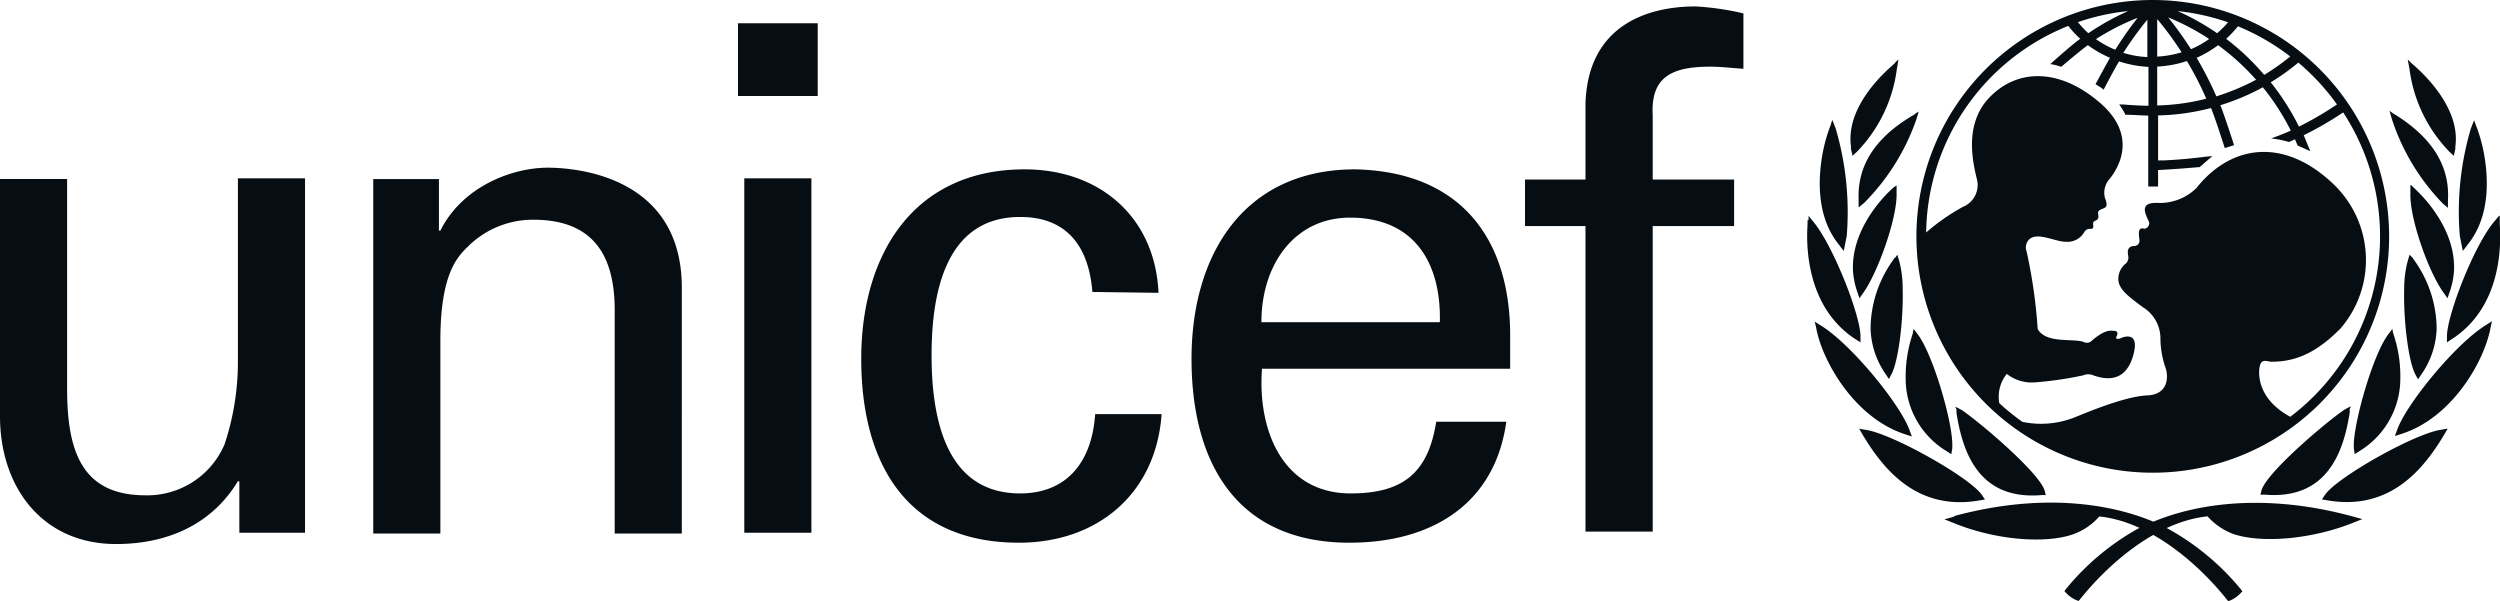 <svg xmlns="http://www.w3.org/2000/svg" viewBox="0 0 225.72 54.26"><defs><style>.cls-1{fill:#060e14;}</style></defs><title>Asset 126</title><g id="Layer_2" data-name="Layer 2"><g id="dhl"><path class="cls-1" d="M194.38,0a21.34,21.34,0,1,0,21.33,21.34A21.36,21.36,0,0,0,194.38,0M211,9.43a30,30,0,0,1-3.43,2,22.52,22.52,0,0,0-2.55-4,19.78,19.78,0,0,0,2.49-1.78A20.51,20.51,0,0,1,211,9.43m-9-7.08a20.47,20.47,0,0,1,4.78,2.75,20.31,20.31,0,0,1-2.35,1.66A22,22,0,0,0,201,3.51a11.86,11.86,0,0,0,1.08-1.16M203.7,7.2a20.94,20.94,0,0,1-3.59,1.5,31.65,31.65,0,0,0-1.78-3.48,10.18,10.18,0,0,0,1.94-1.14A21.59,21.59,0,0,1,203.7,7.2M201.18,2a9.56,9.56,0,0,1-1,1,21.79,21.79,0,0,0-3.57-2,20.3,20.3,0,0,1,4.52,1m-1.67,1.52a8.51,8.51,0,0,1-1.64.92,32,32,0,0,0-2.06-2.87,21.42,21.42,0,0,1,3.7,1.95m-4.69-1.8a29.47,29.47,0,0,1,2.2,3,9.07,9.07,0,0,1-2.2.39V1.75Zm0,4.29a9.77,9.77,0,0,0,2.68-.5,29.5,29.5,0,0,1,1.75,3.4,19.54,19.54,0,0,1-4.43.61V6Zm-.89-4.25V5.15a8.37,8.37,0,0,1-2.17-.38,32,32,0,0,1,2.17-3m-3,2.68a8.82,8.82,0,0,1-1.64-.92A21.55,21.55,0,0,1,193,1.61a32.2,32.2,0,0,0-2,2.86M192.15,1a22.55,22.55,0,0,0-3.6,2,9.55,9.55,0,0,1-.94-1,20.17,20.17,0,0,1,4.54-1m14.61,36.62c-2.83-1.55-2.89-3.71-2.74-4.51s.71-.45,1.06-.45c1.87,0,3.83-.55,6.24-3a9.47,9.47,0,0,0-.6-13c-4.52-4.34-9.32-3.58-12.41.32a4.73,4.73,0,0,1-3.53,1.34c-2-.07-.73,1.49-.73,1.82s-.3.55-.48.5c-.67-.19-.4.81-.4,1.11a.47.47,0,0,1-.43.46c-.83,0-.6.75-.58.95a.73.73,0,0,1-.32.71,1.79,1.79,0,0,0-.58,1.31c0,.9.83,1.53,2.22,2.56a3.31,3.31,0,0,1,1.58,2.72,8.29,8.29,0,0,0,.41,2.6c.37.91.32,2.57-1.6,2.64-2.33.1-6.49,2-6.84,2.09a8.25,8.25,0,0,1-4.43.3,21.15,21.15,0,0,1-2.09-1.69,3.28,3.28,0,0,1,.68-2.64,3.65,3.65,0,0,0,2.59.76,31.93,31.93,0,0,0,4.3-.63,1.18,1.18,0,0,1,.93,0c1.23.44,2.9.58,3.58-1.76s-.93-1.69-1.13-1.59-.48.08-.38-.12c.3-.6-.15-.54-.4-.56-.66-.07-1.51.63-1.79.88a.63.63,0,0,1-.66.18c-.86-.44-3.45.19-4.25-1.21a47,47,0,0,0-1-7,1,1,0,0,1,.1-.93c.65-1,2.47.07,3.45.05a1.75,1.75,0,0,0,1.68-.92c.32-.39.54-.17.71-.28s0-.42.09-.57.16-.07.36-.25,0-.55.08-.71c.29-.43,1.08-.08.6-1.23a1.87,1.87,0,0,1,.46-1.76c.57-.74,2.77-3.83-1.11-7-3.71-3.07-7.46-2.82-9.87-.21s-1.21,6.45-1,7.46a2.13,2.13,0,0,1-1.31,2.32,18.84,18.84,0,0,0-3.31,2.31A20.36,20.36,0,0,1,186.74,2.34a9.06,9.06,0,0,0,1.08,1.16c-.86.62-2.71,2.29-2.71,2.29a4.56,4.56,0,0,1,.49.09l.51.15s1.63-1.4,2.4-1.95a10.26,10.26,0,0,0,2,1.14c-.37.63-1.31,2.38-1.31,2.38l.42.26a3.06,3.06,0,0,1,.31.24s1-1.92,1.4-2.56a10,10,0,0,0,2.65.5V9.55c-.5,0-1.79-.07-2.31-.12l-.33,0,.18.27a5.35,5.35,0,0,1,.35.59l0,.07h.09c.38,0,1.55.07,2,.08v6.4h.89V15.35c1.3-.06,2.38-.15,3.69-.26h.06l1.15-1-.63.06c-1.23.16-2.46.27-3.7.33l-.57,0V10.42a20.26,20.26,0,0,0,4.78-.67c.43,1.06,1.24,3.62,1.24,3.62l.84-.26s-.81-2.55-1.24-3.61a20.56,20.56,0,0,0,3.84-1.62,21.73,21.73,0,0,1,2.52,3.91c-.63.3-1.78.71-1.77.71a9.38,9.38,0,0,1,1.61.32l.54-.24.24.56,1.14.51-.13-.32L208,12.21a30.75,30.75,0,0,0,3.56-2.06,20.44,20.44,0,0,1-4.76,27.47M171.12,5.67l-.33.3c-1.26,1.1-4.11,4-3.67,7.24l0,.22.14.64.4-.37a13.1,13.1,0,0,0,3.6-7.45l.15-.88-.33.3Zm-5.8,5.55-.15.38a14.54,14.54,0,0,0-.75,3.16c-.27,2.12-.21,5.11,1.63,7.35l.2.27.22.27.27-1.36a26.79,26.79,0,0,0-1-9.69l-.3-.77-.14.39Zm-2.12,8.66,0,.4c-.15,2.15,0,7.48,4.26,10.3l.52.33,0-.61c-.07-2-2.43-8-4.19-10.2l-.5-.61,0,.39Zm.74,9.52.07.37c.63,3.05,3.53,8,8,9.44l.61.2-.22-.6c-.84-2.29-5.15-7.62-7.92-9.37l-.63-.4.08.36Zm9-19.12-.35.21c-3.33,2-4.9,4.5-4.78,7.54l0,.7.49-.4A20,20,0,0,0,173,10.85l.24-.78-.35.21Zm-2,6.66-.25.24c-.86.81-3.61,3.75-3.38,7.38a7.37,7.37,0,0,0,.38,1.79l.2.58.35-.5c1.32-1.86,3.07-6.76,3-9l0-.69Zm.14,6.31-.19.28a10.7,10.7,0,0,0-2,6.14,7.57,7.57,0,0,0,1.37,4.12l.29.43.24-.46c.6-1.13,1.08-4.79,1-7.7a9.91,9.91,0,0,0-.3-2.45L171.3,23l-.19.28ZM172.73,30l-.09.3a12.07,12.07,0,0,0-.58,3.9,7.64,7.64,0,0,0,3.72,6.55l.4.26.09-.55s0-.43,0-.43c-.07-2.3-1.78-8.06-3.11-9.83l-.37-.49-.09.29Zm-4.7,9,.17.29c1.8,3,4.84,6.89,10.54,5.89l.48-.08-.27-.4c-1.07-1.58-8-5.48-10.43-5.88l-.66-.11Zm8.43,7.64-.9.25.86.34c3.62,1.49,8.16,1.92,10.79,1a5.7,5.7,0,0,0,2.33-1.6c4.64.48,9,4.34,11.51,7.49l.13.16.2-.07a2.91,2.91,0,0,0,.9-.63l.18-.19-.16-.21a22.68,22.68,0,0,0-7-5.68c-3.72-1.82-10.29-3.23-18.89-.9"/><path class="cls-1" d="M176.65,37l0,.3c.54,3.41,1.93,7.89,7.69,7.4l.37,0-.09-.36c-.39-1.55-5.67-6.07-7.51-7.33l-.56-.29ZM217.39,5.37l.16.88a13.16,13.16,0,0,0,3.6,7.45l.4.37.14-.64,0-.22c.44-3.21-2.42-6.14-3.66-7.24l-.34-.3Zm6,5.46-.3.77a26.57,26.57,0,0,0-1,9.69l.27,1.36.22-.27.2-.27c1.84-2.24,1.9-5.23,1.63-7.35a14.54,14.54,0,0,0-.75-3.16l-.15-.38-.14-.39Zm2.24,8.66-.51.61c-1.76,2.16-4.12,8.18-4.19,10.2l0,.61.5-.33c4.31-2.82,4.42-8.15,4.27-10.3l0-.4,0-.39ZM225,29l-.63.4c-2.77,1.76-7.09,7.08-7.92,9.37l-.22.6.61-.2c4.48-1.43,7.38-6.39,8-9.44l.07-.37L225,29ZM215.74,10l.23.79a19.74,19.74,0,0,0,4.57,7.57l.48.41,0-.69c.18-3-1.33-5.54-4.62-7.64l-.36-.22Zm1.89,6.74,0,.69c-.09,2.28,1.66,7.18,3,9l.35.5.2-.58a7.37,7.37,0,0,0,.38-1.79c.24-3.63-2.53-6.57-3.38-7.38l-.25-.24-.25-.24ZM217.55,23l-.18.64a9.45,9.45,0,0,0-.3,2.45c-.08,2.9.4,6.57,1,7.7l.25.46.29-.43A7.65,7.65,0,0,0,220,29.67a10.7,10.7,0,0,0-2-6.14l-.19-.28ZM216,29.7l-.37.49c-1.34,1.77-3,7.53-3.11,9.83,0,0,0,.42,0,.43l.08.55.41-.26a7.66,7.66,0,0,0,3.71-6.55,11.8,11.8,0,0,0-.58-3.9l-.09-.3L216,29.7Zm5,9-.66.11c-2.45.4-9.36,4.3-10.43,5.88l-.27.4.48.08c5.7,1,8.74-2.89,10.54-5.89l.17-.29.17-.29ZM193.5,47.48a22.56,22.56,0,0,0-6.95,5.68l-.16.21.18.19a2.7,2.7,0,0,0,.91.63l.19.07.14-.16c2.52-3.15,6.86-7,11.5-7.48a5.92,5.92,0,0,0,2.32,1.59c2.64.89,7.18.45,10.8-1l.86-.34-.9-.25c-8.6-2.33-15.17-.92-18.89.9m18.75-10.84-.55.29c-1.85,1.26-7.13,5.78-7.52,7.33l-.09.36.37,0c5.76.49,7.15-4,7.69-7.4l0-.3ZM66.63,2.1h7.2V8.67h-7.2Zm.57,14h6.06v32H67.2v-32Zm-45.72,0h6.06v32H21.61V43.45h-.13c-2.42,4-6.5,5.67-11,5.67C3.83,49.12,0,44,0,37.58V16.16H6.06V35.1c0,5.54,1.27,9.62,7.07,9.62a7.58,7.58,0,0,0,7.14-4.59,23.52,23.52,0,0,0,1.21-7.52V16.16Zm18.15,4.72h.13c2-4,6.5-5.68,9.69-5.68,2.23,0,12.11.58,12.11,10.84V48.17H55.5V28c0-5.29-2.23-8.16-7.33-8.16a8.3,8.3,0,0,0-5.86,2.36c-.89.89-2.55,2.29-2.55,8.54V48.17H33.7v-32h5.93v4.72Zm59,5.54c-.32-4-2.21-6.77-6.52-6.77-5.76,0-8,5-8,12.48s2.22,12.48,8,12.48c4,0,6.46-2.59,6.77-7.16h6C104.37,44.61,99.06,49,92,49c-10.19,0-14.24-7.22-14.24-16.6s4.68-17.11,14.76-17.11c6.71,0,11.77,4.25,12.08,11.15Zm15.32,6.85c-.45,5.57,1.83,11.34,8,11.34,4.69,0,7-1.83,7.72-6.47H136C135,45.37,129.44,49,121.84,49c-10.19,0-14.26-7.22-14.26-16.6s4.7-17.11,14.77-17.11c9.49.2,14,6.21,14,15v3H113.93ZM130,29.09c.13-5.32-2.28-9.44-8.11-9.44-5,0-8,4.23-8,9.44ZM143.15,48V20.41h-5.46v-4.2h5.46V9.38c.2-7,5.45-8.8,9.95-8.8a24.77,24.77,0,0,1,4.31.63v5c-1-.06-2-.19-3-.19-3.41,0-5.38.89-5.19,4.37v5.82h7.35v4.2h-7.35V48Z"/></g></g></svg>